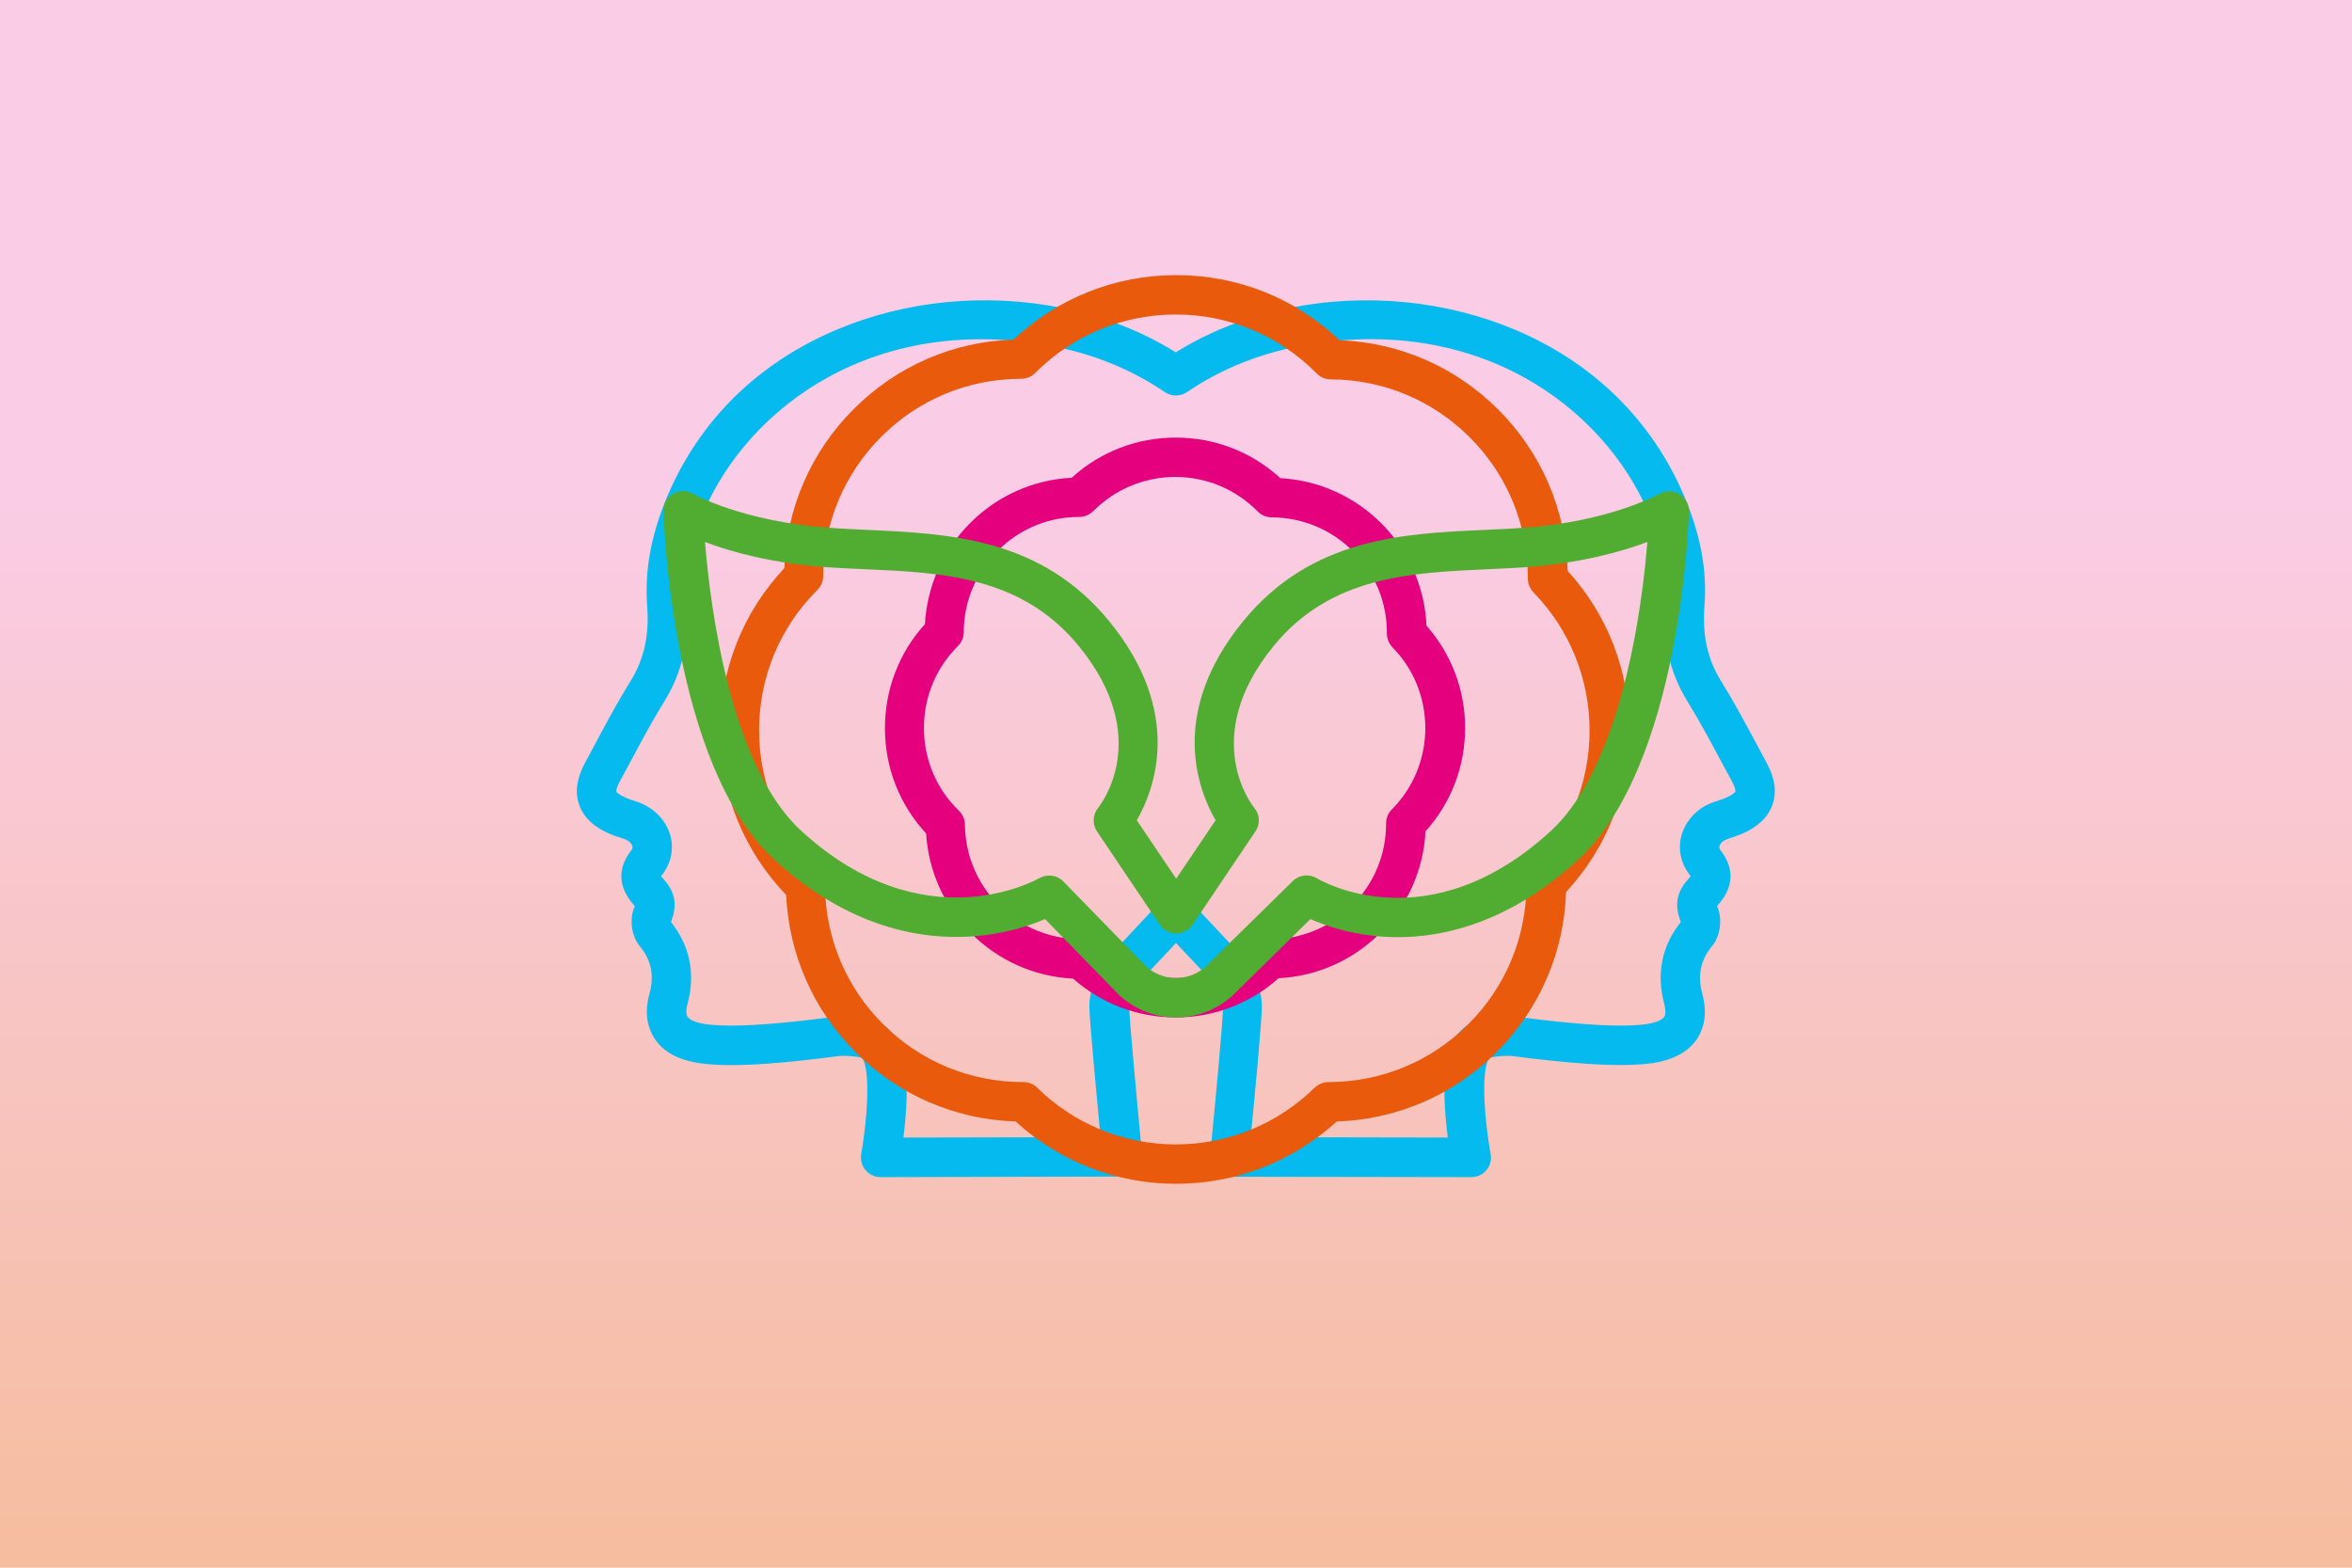 <?xml version="1.0" encoding="utf-8"?>
<!-- Generator: Adobe Illustrator 26.0.0, SVG Export Plug-In . SVG Version: 6.00 Build 0)  -->
<svg version="1.1" id="Laag_1" xmlns="http://www.w3.org/2000/svg" xmlns:xlink="http://www.w3.org/1999/xlink" x="0px" y="0px"
	 viewBox="0 0 1200 800" style="enable-background:new 0 0 1200 800;" xml:space="preserve">
<style type="text/css">
	.st0{fill:url(#SVGID_1_);}
	.st1{fill:#04BAEE;}
	.st2{fill:#E95A0C;}
	.st3{fill:#E5007E;}
	.st4{fill:#51AD32;}
	.st5{fill:#9BE3F8;}
	.st6{fill:#B9DEAD;}
	.st7{fill:#F6BD9E;}
	.st8{fill:#FACCE5;}
</style>
<linearGradient id="SVGID_1_" gradientUnits="userSpaceOnUse" x1="600" y1="800" x2="600" y2="-9.094947e-13">
	<stop  offset="0" style="stop-color:#F6BD9E"/>
	<stop  offset="0.679" style="stop-color:#FACCE5"/>
</linearGradient>
<rect class="st0" width="1200" height="800"/>
<g>
	<path class="st1" d="M449.3,600.7c-3,0-5.8-1.3-7.7-3.6c-1.9-2.3-2.7-5.3-2.2-8.3c1.6-8.7,5-34,1.8-45.9c-0.8-3.1-1.8-3.2-2.7-3.4
		c-3-0.5-7.4-1-11.2-0.5c-21.6,2.8-52.3,6.3-70.6,3.5c-10.7-1.6-18.4-5.8-22.8-12.6c-2.8-4.3-5.6-11.8-2.5-22.9
		c2.5-9.2,0.9-17.1-5-24.2c-4.2-5-5.4-13.8-2.7-20c0.1-0.1,0.1-0.3,0.2-0.4c0,0-0.1-0.1-0.1-0.1c-10.7-11.7-6.8-21.9-1.7-28.4
		c0.6-0.8,0.8-1.4,0.5-2.2c-0.3-1.1-1.4-2.5-3.5-3.3c-0.9-0.4-1.9-0.7-2.8-1c-1.6-0.5-3.2-1.1-4.8-1.7c-8.4-3.5-13.7-8.5-16-15
		c-2.3-6.4-1.2-13.7,3-21.5c2-3.6,4-7.3,5.9-11c5.5-10.2,11.1-20.7,17.4-30.8c6.8-10.9,9.5-23.3,8.4-37.9
		c-1.2-16.1,1.2-32.1,7.5-49.2c14.7-39.7,43-70.4,82.1-88.9c34.8-16.5,75.7-22,115.2-15.5c23.8,3.9,45.6,11.9,64.9,23.9
		c19.3-12,41.1-20,64.9-23.9c39.6-6.5,80.5-0.9,115.2,15.5c39,18.5,67.4,49.3,82.1,88.9c6.3,17,8.8,33.1,7.5,49.2
		c-1.1,14.6,1.6,27,8.4,37.9c6.3,10.1,11.9,20.6,17.4,30.8c2,3.7,3.9,7.3,5.9,11c0,0,0,0,0,0c4.3,7.8,5.3,15.1,3,21.5
		c-2.3,6.5-7.7,11.5-16,15c-1.6,0.6-3.2,1.2-4.7,1.7c-0.9,0.3-1.9,0.6-2.8,1c-2.1,0.8-3.2,2.3-3.5,3.3c-0.2,0.8-0.1,1.5,0.5,2.2
		c5.1,6.5,9,16.7-1.7,28.4c0,0-0.1,0.1-0.1,0.1c0,0.1,0.1,0.2,0.2,0.4c2.7,6.2,1.5,14.9-2.7,20c-5.9,7.1-7.5,15-5,24.2
		c3,11.1,0.3,18.6-2.5,22.9c-4.4,6.7-12.1,11-22.8,12.6c-18.4,2.7-49.2-0.7-70.8-3.5c-3.8-0.5-8.2,0-11.2,0.5
		c-0.9,0.1-1.8,0.3-2.7,3.4c-3.2,11.9,0.5,37.8,2,45.9c0.6,2.9-0.2,6-2.1,8.3c-1.9,2.3-4.7,3.6-7.7,3.6c0,0,0,0,0,0l-123.4-0.2
		c-2.8,0-5.5-1.2-7.4-3.3c-1.9-2.1-2.8-4.9-2.5-7.7c2.7-26.9,6.6-69.2,6.6-75.9c0-6.5-6.3-13.8-8.5-15.9c-0.2-0.2-0.4-0.3-0.5-0.5
		L600,481.2l-14.9,15.9c-0.2,0.2-0.4,0.4-0.5,0.5c-2.2,2-8.5,9.4-8.5,15.9c0,5.6,4.1,49.5,6.6,75.9c0.3,2.8-0.7,5.6-2.6,7.7
		c-1.9,2.1-4.6,3.3-7.4,3.3L449.3,600.7C449.3,600.7,449.3,600.7,449.3,600.7z M430.7,518.7c4,0,7.8,0.5,10.8,0.9
		c9.4,1.4,16.4,8,19.1,18c3.3,12.2,1.9,30.8,0.3,42.9l100.6-0.2c-1.9-20.2-5.7-60.2-5.7-66.8c0-15.7,12.1-28,14.7-30.4l22-23.5
		c1.9-2,4.6-3.2,7.3-3.2l0,0c2.8,0,5.4,1.2,7.3,3.2l22,23.5c2.5,2.4,14.7,14.8,14.7,30.4c0,7.6-3.7,46.9-5.7,66.8l100.6,0.2
		c-1.6-12.2-3.1-30.6,0.2-42.9c2.7-10,9.7-16.6,19.1-18c4.6-0.7,10.6-1.4,16.8-0.6c11.8,1.5,47.6,6.2,65.3,3.6c4.5-0.7,7.9-2,9-3.7
		c1.1-1.7,0.4-4.9,0-6.7c-4.1-15.3-1.2-29.6,8.4-41.6c0-0.1,0-0.3,0-0.4c-3.3-8.1-2.1-15.1,3.8-21.5c0.7-0.8,1.1-1.3,1.3-1.6
		c-0.1-0.2-0.3-0.5-0.6-0.8c-4.5-5.8-6-13.1-4.1-20c2.1-7.5,7.9-13.8,15.7-16.7c1.2-0.4,2.3-0.8,3.5-1.2c1.2-0.4,2.4-0.8,3.5-1.3
		c3.5-1.5,4.6-2.8,4.8-3.1c0.1-0.3,0-2-1.7-5.2v0c-2-3.7-4-7.4-6-11.1c-5.3-9.9-10.8-20.1-16.7-29.7c-9.1-14.7-12.8-31-11.4-50
		c1-13.1-1.1-26.4-6.3-40.7c-20.2-54.6-83.6-106.6-175.2-91.6c-23.3,3.8-44.3,12-62.5,24.4c-3.4,2.3-7.9,2.3-11.3,0
		c-18.2-12.4-39.3-20.6-62.5-24.4c-91.6-14.9-155,37-175.2,91.6c-5.3,14.2-7.3,27.5-6.3,40.7c1.4,19-2.3,35.4-11.4,50
		c-5.9,9.5-11.4,19.8-16.7,29.7c-2,3.7-4,7.4-6,11.1c-1.8,3.2-1.8,4.9-1.7,5.2c0.1,0.3,1.3,1.6,4.8,3.1c1.2,0.5,2.4,0.9,3.5,1.3
		c1.2,0.4,2.3,0.8,3.5,1.2c7.7,3,13.6,9.2,15.7,16.7c1.9,6.9,0.4,14.2-4.1,20c-0.3,0.3-0.5,0.6-0.6,0.8c0.2,0.3,0.6,0.9,1.3,1.6
		c5.9,6.4,7.1,13.4,3.8,21.5c0,0.1,0,0.3,0,0.4c9.6,12,12.5,26.4,8.4,41.6c-0.5,1.8-1.1,5,0,6.7c1.1,1.6,4.4,3,9,3.7
		c17.6,2.6,53.3-2.1,65-3.6C426.8,518.8,428.8,518.7,430.7,518.7z M857.9,470.9C857.9,470.9,857.9,470.9,857.9,470.9
		C857.9,470.9,857.9,470.9,857.9,470.9z M342.4,470.1L342.4,470.1L342.4,470.1z M324.3,463.1L324.3,463.1L324.3,463.1z M875.7,463.1
		L875.7,463.1L875.7,463.1z"/>
	<path class="st2" d="M600,604.1c-30.5,0-59.4-11.3-81.8-31.8c-30.9-1-59.8-13.5-81.7-35.4c-21.6-21.6-34-49.9-35.4-80.2
		c-21.8-22.7-33.7-52.3-33.7-83.9c0-31.1,11.6-60.3,32.8-82.9c1.1-30.7,13.6-59.4,35.4-81.2c21.9-21.9,50.7-34.4,81.5-35.4
		c22.6-21.2,51.9-32.9,83-32.9c31.3,0,60.7,11.7,83.3,33.2c30.6,1.2,59.2,13.6,81,35.4c22.1,22.1,34.6,51.2,35.4,82.3
		c20.4,22.4,31.5,51.1,31.5,81.5c0,30.8-11.4,59.9-32.3,82.4c-1,30.9-13.5,59.7-35.4,81.7c-21.9,21.9-50.8,34.4-81.6,35.4
		C659.5,592.8,630.6,604.1,600,604.1z M522.2,552.2c2.6,0,5.2,1,7,2.9c19,18.6,44.1,28.9,70.7,28.9c26.6,0,51.8-10.3,70.8-28.9
		c1.9-1.8,4.4-2.9,7-2.9h0c0,0,0,0,0,0c27,0,52.4-10.5,71.5-29.6c19.1-19.1,29.6-44.5,29.6-71.5c0-2.7,1-5.2,2.9-7.1
		c18.9-19.1,29.3-44.3,29.3-71.2c0-26.5-10.2-51.5-28.6-70.5c-1.8-1.9-2.9-4.4-2.9-7.1c0.1-27.2-10.4-52.8-29.6-72
		c-19-19-44.2-29.5-71-29.6c-2.7,0-5.2-1.1-7.1-3c-19.2-19.4-44.7-30.1-71.9-30.1c-27.1,0-52.6,10.6-71.7,29.8c-1.9,1.9-4.5,3-7.1,3
		c-27,0-52.4,10.5-71.5,29.6c-19,19-29.5,44.3-29.6,71.1c0,2.7-1.1,5.2-3,7.1c-19.2,19.1-29.7,44.5-29.7,71.6
		c0,27.5,10.9,53.2,30.6,72.4c1.9,1.9,3,4.4,3,7.1c0.3,26.6,10.8,51.6,29.6,70.4c19.1,19.1,44.5,29.6,71.5,29.6
		C522.1,552.2,522.2,552.2,522.2,552.2z"/>
	<path class="st3" d="M599.9,519.2c-19.5,0-37.9-7-52.4-19.8c-19.6-1-38-9.1-52-23.1c-13.7-13.7-21.8-31.7-23-51
		c-13.6-14.7-21-33.6-21-53.7c0-19.8,7.2-38.5,20.4-53.1c1.1-19.5,9.2-37.7,23.1-51.6c14-14,32.2-22.1,51.8-23.1
		c14.6-13.3,33.3-20.5,53.1-20.5c19.9,0,38.7,7.3,53.3,20.7c19.5,1.1,37.6,9.2,51.5,23c14.1,14.1,22.2,32.5,23.1,52.3
		c12.7,14.4,19.7,32.8,19.7,52.2c0,19.6-7.1,38.2-20.2,52.7c-1,19.6-9.1,37.9-23.1,51.9c-14,14-32.3,22.1-51.9,23.1
		C637.9,512.1,619.4,519.2,599.9,519.2z M551.6,479.3c2.6,0,5.2,1,7,2.9c11.1,10.9,25.8,16.9,41.3,16.9c15.5,0,30.2-6,41.3-16.9
		c1.9-1.8,4.4-2.9,7-2.9c0,0,0,0,0,0c0,0,0,0,0,0c15.8,0,30.6-6.1,41.7-17.3c11.2-11.1,17.3-26,17.3-41.8c0-2.7,1-5.2,2.9-7.1
		c11-11.1,17.1-25.9,17.1-41.6c0-15.4-5.9-30.1-16.7-41.1c-1.8-1.9-2.9-4.4-2.9-7.1c0.1-15.9-6-30.8-17.3-42
		c-11.1-11.1-25.8-17.2-41.5-17.3c-2.7,0-5.2-1.1-7.1-3c-11.2-11.3-26.1-17.6-42-17.6c-15.8,0-30.7,6.2-41.9,17.4
		c-1.9,1.9-4.5,3-7.1,3c-15.8,0-30.6,6.1-41.7,17.3c-11.1,11.1-17.2,25.8-17.3,41.5c0,2.7-1.1,5.2-3,7.1
		c-11.2,11.2-17.3,26-17.3,41.8c0,16,6.3,31.1,17.9,42.3c1.9,1.9,3,4.4,3,7.1c0.2,15.5,6.3,30.1,17.3,41.1
		C521,473.2,535.9,479.3,551.6,479.3C551.6,479.3,551.6,479.3,551.6,479.3z"/>
	<g>
		<path class="st4" d="M600,519.2c-17.5,0-28.2-10.6-29.4-11.8l-37.4-38.4c-7.7,3.3-21,7.9-38,8.9c-24.5,1.6-61.8-4-100.1-39.2
			c-52.4-48.1-56.4-172.5-56.6-177.8c-0.1-3.7,1.8-7.1,4.9-8.9c3.1-1.9,7.1-1.9,10.2,0c0.2,0.1,25.1,14.2,70,17.4
			c6.1,0.4,12.3,0.7,18.8,1c41.6,1.9,88.8,4,123.6,46.7c38.3,47,22.7,86.4,14,101.5l20.1,29.8l20.1-29.8
			c-8.7-15.1-24.4-54.5,14-101.5c34.8-42.7,82-44.9,123.6-46.7c6.5-0.3,12.7-0.6,18.8-1l0,0c44.9-3.1,69.8-17.3,70-17.4
			c3.2-1.8,7.1-1.8,10.2,0.1c3.1,1.9,5,5.3,4.9,8.9c-0.1,5.3-4.2,129.6-56.6,177.8c-38.4,35.2-75.1,40.8-99.2,39.2
			c-16.7-1.1-29.7-5.6-37.3-9l-39.3,38.6C628.2,508.7,617.5,519.2,600,519.2z M535.3,446.8c2.6,0,5.3,1,7.2,3l42.5,43.6
			c0.2,0.2,5.9,5.7,15,5.7s14.8-5.5,15.1-5.8l44.5-43.7c3.3-3.2,8.4-3.8,12.3-1.4c2.3,1.4,57.1,33.1,119.5-24.3
			c18.8-17.3,33.4-50.8,42.3-97c3.8-19.8,5.8-38,6.8-50.3c-13.2,4.9-34.3,10.9-62.6,12.9l0,0c-6.3,0.4-12.9,0.7-19.3,1
			c-39.2,1.8-79.8,3.6-108.9,39.3c-38.5,47.2-10.1,82.1-9.8,82.4c2.9,3.4,3.2,8.4,0.6,12.1l-32.1,47.7c-1.9,2.8-5,4.4-8.3,4.4
			s-6.5-1.7-8.3-4.4l-32.1-47.7c-2.5-3.7-2.2-8.7,0.6-12.1c1.1-1.4,28.3-35.7-9.8-82.4c-29.1-35.7-69.7-37.6-108.9-39.3
			c-6.4-0.3-13-0.6-19.3-1c-28.3-2-49.4-7.9-62.6-12.9c2.8,34.4,13.2,114.3,49,147.3c63,57.9,121,24.6,121.6,24.2
			C531.8,447.3,533.5,446.8,535.3,446.8z M777.2,279.5L777.2,279.5L777.2,279.5z"/>
	</g>
</g>
<rect x="742.8" y="828.1" class="st5" width="43.3" height="43.3"/>
<polyline class="st6" points="834.5,871.5 791.2,871.5 791.2,828.1 834.5,828.1 "/>
<rect x="742.8" y="875.5" class="st7" width="43.3" height="43.3"/>
<polyline class="st8" points="834.5,918.8 791.2,918.8 791.2,875.5 834.5,875.5 "/>
</svg>
